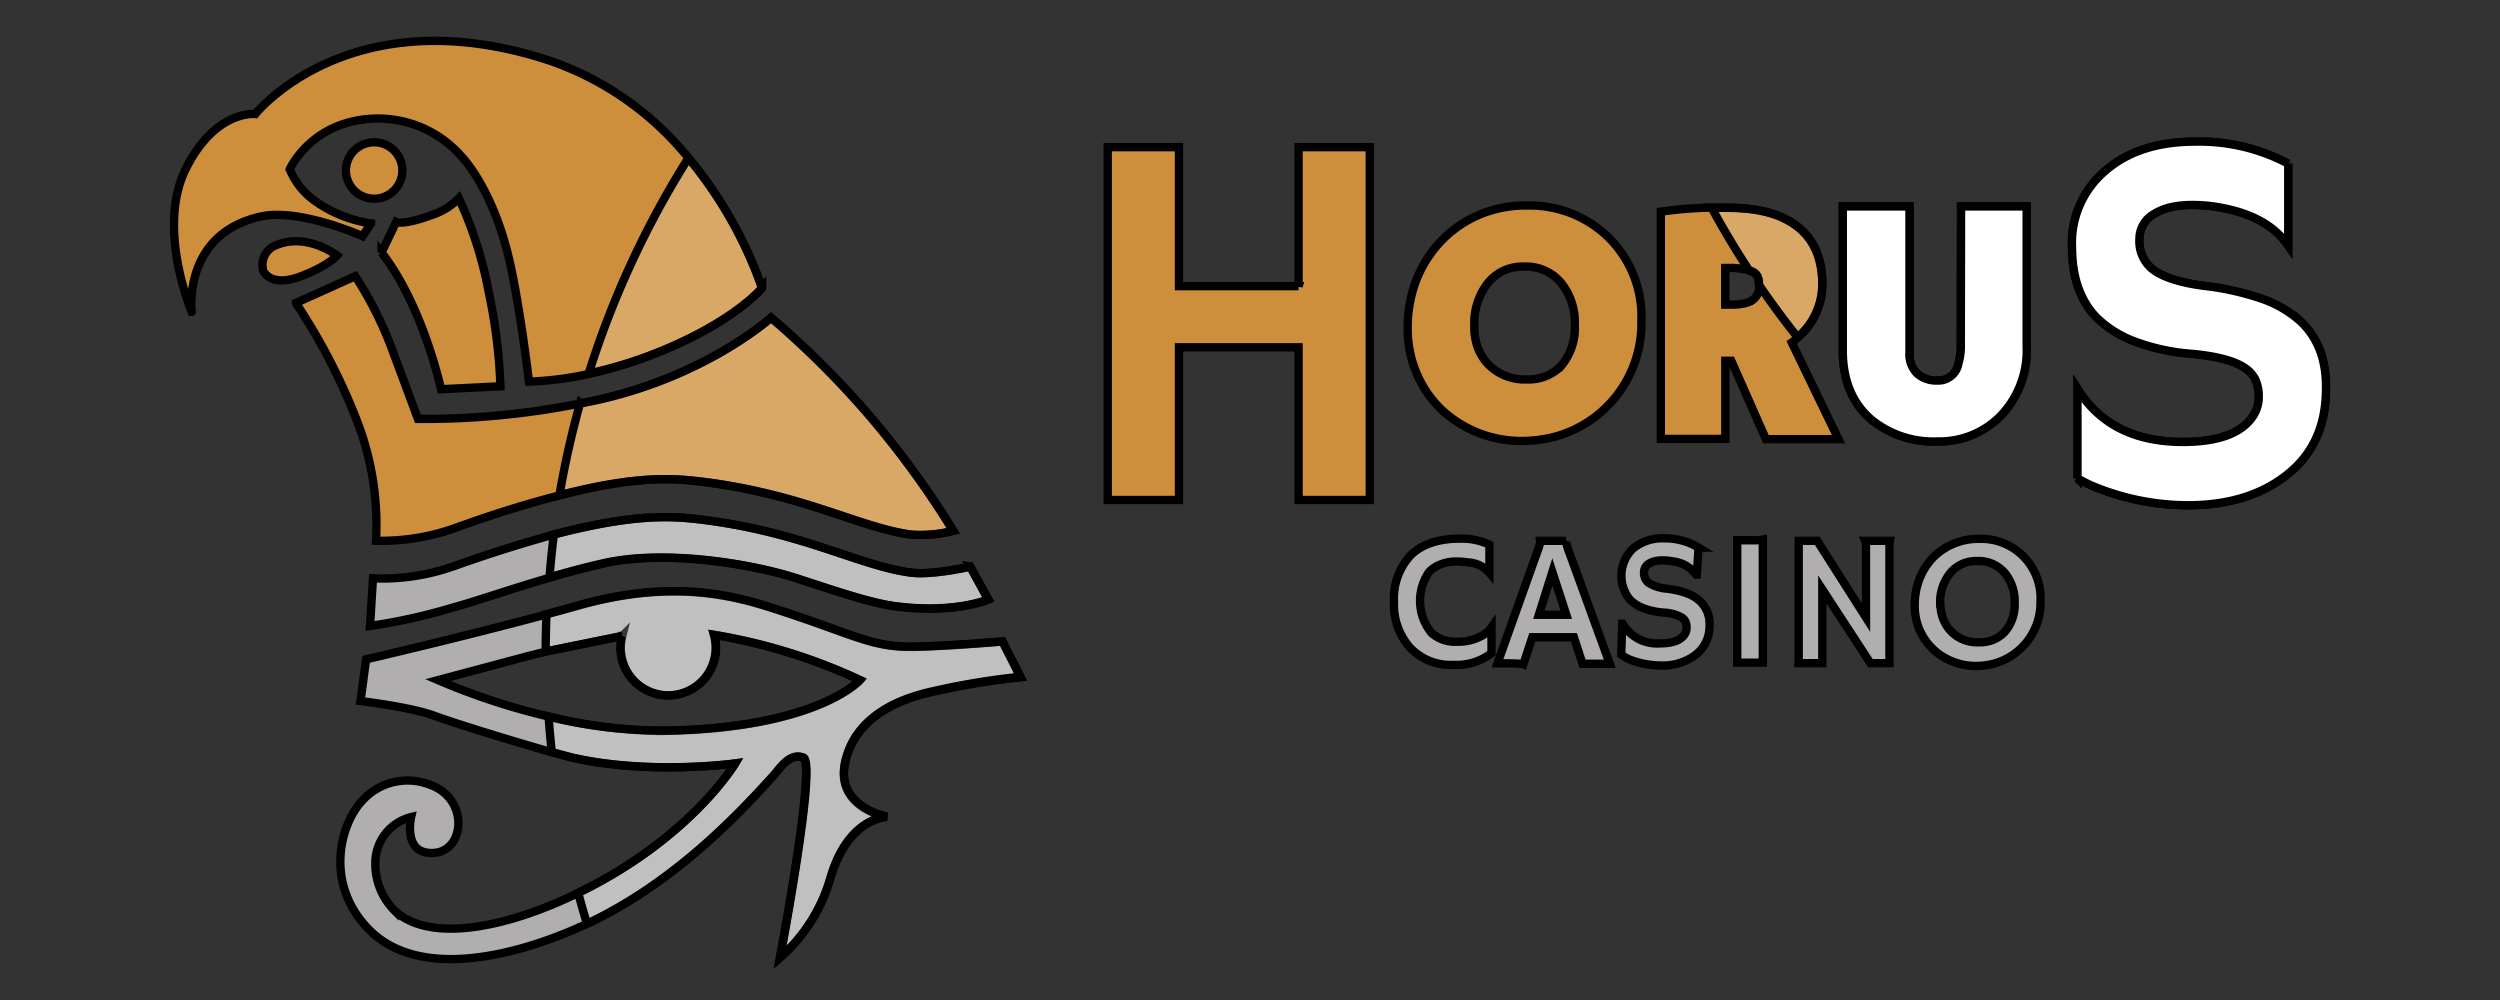 <svg xmlns="http://www.w3.org/2000/svg" xmlns:xlink="http://www.w3.org/1999/xlink" width="300" height="120" xmlns:v="https://betzillion.org"><rect width="100%" height="100%" fill="#333333" stroke="none"/><g stroke="null"><path d="M175.213 64.637a7.824 7.824 0 0 1 3.518.724v3.378h0a3.62 3.62 0 0 0-2.599-1.253 8.808 8.808 0 0 0-1.485-.102 4.91 4.91 0 0 0-1.754.334 3.712 3.712 0 0 0-1.411.928 6.088 6.088 0 0 0 .288 7.295 4.186 4.186 0 0 0 2.979 1.067 5.912 5.912 0 0 0 3.434-.928 3.072 3.072 0 0 0 .798-.789h0v3.091a6.905 6.905 0 0 1-4.566 1.401 6.692 6.692 0 0 1-5.281-2.144 7.805 7.805 0 0 1-1.856-5.411 7.648 7.648 0 0 1 2.014-5.615q2.051-1.977 5.921-1.977zm7.601 15.045q-.928-.084-2.227-.084h-.891l4.808-13.467a6.023 6.023 0 0 0 .316-1.058.566.566 0 0 0 0-.176h0 1.522 1.596a.26.26 0 0 0 0 .121 5.207 5.207 0 0 0 .325 1.142l4.91 13.495h-3.267l-1.039-3.183h-4.993l-1.058 3.211zm5.142-5.912l-1.671-5.142-1.624 5.142h3.295zm15.871-8.056l-.213 3.239h-.084a4.019 4.019 0 0 0-2.784-1.587 6.497 6.497 0 0 0-1.188-.121 4.242 4.242 0 0 0-.975.102 2.376 2.376 0 0 0-.696.278 1.207 1.207 0 0 0-.603 1.049 1.531 1.531 0 0 0 .529 1.253 4.78 4.78 0 0 0 2.2.715 10.729 10.729 0 0 1 2.469.575 4.641 4.641 0 0 1 1.522.928 3.712 3.712 0 0 1 1.142 2.859 4.325 4.325 0 0 1-1.856 3.712 6.543 6.543 0 0 1-3.954 1.142 10.46 10.46 0 0 1-3.805-.724 5.216 5.216 0 0 1-.984-.575l.121-3.712h.046a4.78 4.78 0 0 0 4.492 2.357c1.485 0 2.46-.353 2.942-1.067a1.504 1.504 0 0 0 .241-.817 1.708 1.708 0 0 0-.139-.743 1.364 1.364 0 0 0-.473-.501 4.863 4.863 0 0 0-2.153-.566 9.04 9.04 0 0 1-2.478-.548 4.641 4.641 0 0 1-1.541-.984 4.539 4.539 0 0 1 .343-6.144 5.569 5.569 0 0 1 3.787-1.234 7.796 7.796 0 0 1 4.093 1.114zm4.641-.882h1.336.807a3.963 3.963 0 0 0 .928-.084v14.776h-3.072V64.832zm7.313 14.748a4.771 4.771 0 0 0 .065-.817V64.897h2.218l5.856 9.207v-8.455a1.476 1.476 0 0 0-.111-.752h2.989a6.655 6.655 0 0 0-.065.928V79.58h-2.283l-5.773-8.854v8.854h-2.896zm16.14-1.736a7.007 7.007 0 0 1-1.587-2.292 7.304 7.304 0 0 1-.566-2.951 8.52 8.52 0 0 1 .538-3.044 7.833 7.833 0 0 1 1.55-2.534 7.425 7.425 0 0 1 2.432-1.708 7.536 7.536 0 0 1 3.193-.65 7.119 7.119 0 0 1 7.379 7.471 7.583 7.583 0 0 1-5.671 7.518 8.743 8.743 0 0 1-2.246.26 7.601 7.601 0 0 1-5.003-2.023l-.019-.046zm.928-5.411a5.058 5.058 0 0 0 .343 1.856 4.325 4.325 0 0 0 4.269 2.784 4.037 4.037 0 0 0 3.109-1.244 4.975 4.975 0 0 0 1.188-3.527 5.365 5.365 0 0 0-1.142-3.499 4.102 4.102 0 0 0-3.378-1.476 3.982 3.982 0 0 0-3.276 1.522 5.569 5.569 0 0 0-1.142 3.583h.028z" fill="#b0aeae"/><g fill="#ce8f3c"><path d="M155.825 34.343h-14.349V17.656h-8.548v42.341h8.548V41.675h14.349v18.321h8.548v-42.34h-8.548v16.688zm36.957-6.079a13.569 13.569 0 0 0-9.578-3.601 14.154 14.154 0 0 0-5.921 1.207 13.848 13.848 0 0 0-4.52 3.239 14.414 14.414 0 0 0-2.859 4.641 15.982 15.982 0 0 0-.984 5.569 13.829 13.829 0 0 0 1.086 5.504 13.096 13.096 0 0 0 2.97 4.325 14.033 14.033 0 0 0 9.337 3.768 16.307 16.307 0 0 0 4.13-.473 14.089 14.089 0 0 0 10.525-13.922 13.328 13.328 0 0 0-4.186-10.256zm-5.439 15.639a5.392 5.392 0 0 1-4.139 1.624 6.07 6.07 0 0 1-4.566-1.754 5.977 5.977 0 0 1-1.281-1.995 7.044 7.044 0 0 1-.436-2.664 7.833 7.833 0 0 1 1.587-5.105 5.272 5.272 0 0 1 4.371-2.014 5.448 5.448 0 0 1 4.511 2.014 7.573 7.573 0 0 1 1.587 4.956 7.082 7.082 0 0 1-1.633 4.938z"/><use xlink:href="#B"/><path d="M215.011 41.1a5.708 5.708 0 0 0 .687-.566l.195-.176a8.353 8.353 0 0 0 2.784-6.283c0-3.091-1.039-5.448-3.091-6.979s-4.743-2.181-8.511-2.181h-1.633a45.728 45.728 0 0 0-4.9.325l-1.244.158v27.268h7.741V43.29h.715l4.158 9.411h8.706L215.011 41.1zm-4.641-5.142a2.784 2.784 0 0 1-.928.427 6.701 6.701 0 0 1-1.717.167h-.696v-4.399h.381a8.084 8.084 0 0 1 2.497.306 2.664 2.664 0 0 1 .529.223c.195.111.659.381.659 1.522h0a1.968 1.968 0 0 1-.696 1.736l-.028.019z"/><use xlink:href="#C"/></g><g fill="#fff"><use xlink:href="#B" opacity=".22"/><path opacity=".22" d="M218.677 34.102c0-3.091-1.039-5.448-3.091-6.979s-4.733-2.181-8.502-2.181h-1.68q2.088 3.842 4.483 7.499a2.664 2.664 0 0 1 .529.223c.195.111.659.381.659 1.522h0q2.2 3.23 4.641 6.283l.195-.167a8.353 8.353 0 0 0 2.766-6.2z"/><use xlink:href="#C" opacity=".22"/></g><g fill="#ce8f3c"><circle r="3.388" cy="20.459" cx="44.896"/><path d="M36.023 33.183c3.369-1.262 4.418-2.515 4.418-2.515s-3.555-2.784-7.258-1.262a2.534 2.534 0 0 0-1.569 3.146c.51.928 1.893 1.578 4.409.631zm9.764-2.886c4.993 6.423 7.137 16.409 7.137 16.409l7.128-.353a64.857 64.857 0 0 0-1.429-11.416A46.879 46.879 0 0 0 55.059 23.8a7.917 7.917 0 0 1-3.174 1.977c-3.48 1.299-4.344.863-4.344.863l-1.754 3.657zm36.828-11.342A36.828 36.828 0 0 0 65.909 7.261c-23.9-7.843-35.269 6.422-35.269 6.422s-4.817-.538-8.353 6.599.715 17.142.715 17.142S21.86 28.143 31.206 26c4.641-1.095 12.298 2.339 12.298 2.339l1.021-1.531a15.268 15.268 0 0 1-6.553-2.571 8.687 8.687 0 0 1-3.202-3.926s2.682-6.088 10.683-6.088a13.319 13.319 0 0 1 10.005 4.641s3.295 3.351 5.346 11.063c1.429 5.346 2.673 15.871 2.673 15.871a40.123 40.123 0 0 0 7.202-.928 52.671 52.671 0 0 0 9.708-3.183c8.214-3.564 11.063-7.137 11.063-7.137a50.777 50.777 0 0 0-8.836-15.592zm22.024 31.287a108.321 108.321 0 0 0-12.121-12.121s-7.852 7.128-21.347 9.987l-1.531.306a95.661 95.661 0 0 1-19.49 1.856l-2.989-8.047a45.06 45.06 0 0 0-4.529-9.077l-7.128 3.211a73.266 73.266 0 0 1 7.314 14.089 34.61 34.61 0 0 1 2.302 14.442 26.442 26.442 0 0 0 9.28-1.448c5.095-1.856 9.281-3.109 12.78-4 8.799-2.283 13.142-2.07 16.465-1.717 12.483 1.429 19.426 5.569 25.681 6.423a15.657 15.657 0 0 0 5.086-.455 108.85 108.85 0 0 0-9.773-13.448z"/></g><path d="M116.417 67.997s-4.576 1.058-7.137.715c-6.283-.826-13.198-4.993-25.681-6.423-3.397-.381-7.898-.566-17.142 1.856a170.31 170.31 0 0 0-12.066 3.824 25.746 25.746 0 0 1-9.634 1.429l-.353 5.717a69.043 69.043 0 0 0 9.652-2.125c3.063-.835 6.989-2.237 11.889-3.657a97.41 97.41 0 0 1 6.283-1.661c7.49-1.782 18.098 0 23.537 1.782 4.873 1.587 8.706 2.905 11.731 3.313 7.184.928 11.137-.817 11.137-.817l-2.218-3.954zm-4.641 15.063a86.946 86.946 0 0 1 10.701-1.782l-2.181-4.288s-7.425.64-11.054.64c-4.641 0-6.775-1.429-15.119-4.177-4.845-1.596-12.52-4.26-24.836-.743l-3.712 1.012c-9.68 2.617-21.644 5.402-21.644 5.402l-.668 5.003s6.061.715 8.919 1.782c2.283.863 9.81 3.165 14.005 4.353l2.404.64c9.281 2.144 19.611.715 19.611.715s-4.641 7.852-16.4 14.284a51.06 51.06 0 0 1-2.45 1.262c-8.567 4.186-17.755 6.033-21.987 2.125a7.917 7.917 0 0 1-2.32-5.884 5.652 5.652 0 0 1 4.288-5.355s-1.077 4.641 2.849 4.288c3.629-.334 4.13-6.59-.715-8.214a7.332 7.332 0 0 0-7.843 1.791c-2.784 2.784-4.817 10.135.705 15.685 6.423 6.423 18.813 2.654 26.043-.715h0c10.673-4.993 18.562-13.532 22.423-17.811.705-.761 1.912-2.784 3.564-2.144s-2.784 24.001-2.784 24.001a20.075 20.075 0 0 0 6.023-9.393c2.135-7.49 6.859-7.49 6.859-7.49s-6.144-1.067-5.077-6.423c.835-3.917 3.972-7.137 10.395-8.567zm-31.751 4.641a58.472 58.472 0 0 1-14.191-1.717 80.208 80.208 0 0 1-13.272-4.371l10.701-2.859 2.283-.575 9.123-1.856a5.717 5.717 0 1 0 11.045-.139 67.604 67.604 0 0 1 17.504 5.42s-5.003 5.736-23.194 6.098z" fill="#b0aeae"/><path opacity=".22" d="M95.701 69.426c4.873 1.587 8.706 2.905 11.722 3.313 7.184.928 11.137-.817 11.137-.817l-2.135-3.926s-4.576 1.058-7.137.715c-6.283-.826-13.198-4.993-25.681-6.423-3.397-.381-7.898-.566-17.142 1.856q-.325 2.552-.52 5.142c1.94-.575 4-1.142 6.283-1.661 7.471-1.763 18.052.028 23.472 1.801zm-2.858 23.621c.705-.77 1.912-2.784 3.564-2.144s-2.784 24.001-2.784 24.001a20.224 20.224 0 0 0 5.996-9.43c2.135-7.49 6.859-7.49 6.859-7.49s-6.144-1.067-5.077-6.423c.789-3.907 3.926-7.128 10.349-8.567a86.946 86.946 0 0 1 10.701-1.782l-2.153-4.251s-7.425.631-11.054.631c-4.641 0-6.775-1.429-15.119-4.177-4.845-1.596-12.52-4.26-24.836-.743-1.142.334-2.395.678-3.712 1.021-.056 1.466-.093 2.933-.093 4.409v.074l9.142-1.856a5.717 5.717 0 1 0 11.045-.139 67.604 67.604 0 0 1 17.504 5.42S98.17 87.32 79.97 87.664a57.608 57.608 0 0 1-14.135-1.68c.102 1.429.223 2.849.381 4.269l2.395.64c9.281 2.135 19.62.715 19.62.715s-4.641 7.843-16.409 14.284c-.807.436-1.624.854-2.441 1.253a129.59 129.59 0 0 0 1.058 3.712c10.683-4.993 18.516-13.541 22.405-17.811zm-1.402-58.5a50.592 50.592 0 0 0-8.826-15.592 110.632 110.632 0 0 0-11.973 25.867 51.882 51.882 0 0 0 9.745-3.137c8.205-3.564 11.054-7.137 11.054-7.137zm-7.843 23.185c12.483 1.429 19.426 5.569 25.681 6.423a15.657 15.657 0 0 0 5.086-.455 109.054 109.054 0 0 0-9.717-13.448 107.662 107.662 0 0 0-12.121-12.131s-7.861 7.128-21.393 9.987l-1.531.306a109.128 109.128 0 0 0-2.469 11.017c8.799-2.274 13.142-2.079 16.465-1.698z" fill="#fff"/></g><defs ><path id="B" d="M275.97 38.483a13.513 13.513 0 0 0-4.362-2.562 32.252 32.252 0 0 0-7.054-1.606q-4.399-.566-6.293-2.033a4.334 4.334 0 0 1-1.531-3.61 3.425 3.425 0 0 1 1.708-2.97 6.72 6.72 0 0 1 1.977-.826 11.722 11.722 0 0 1 2.784-.278 17.811 17.811 0 0 1 3.434.343q5.569 1.049 7.954 4.529v-9.829a22.795 22.795 0 0 0-11.137-2.645q-6.812 0-10.85 3.536a11.286 11.286 0 0 0-3.954 9.114q0 5.439 2.97 8.483a13.105 13.105 0 0 0 4.399 2.784 24.809 24.809 0 0 0 7.091 1.55q4.325.418 6.172 1.615a3.61 3.61 0 0 1 1.355 1.439 4.9 4.9 0 0 1 .418 2.116 4.149 4.149 0 0 1-.705 2.33c-1.364 2.042-4.177 3.072-8.409 3.072q-8.687 0-12.641-6.376v10.738a16.585 16.585 0 0 0 2.385 1.151 29.793 29.793 0 0 0 10.859 2.079q6.85 0 11.323-3.23 5.244-3.712 5.253-10.72.093-5.244-3.146-8.195z"/><path id="C" d="M235.3 41.369a7.425 7.425 0 0 1-.288 2.255 2.46 2.46 0 0 1-2.571 2.042 3.425 3.425 0 0 1-2.376-.835 3.267 3.267 0 0 1-.928-2.562V24.774h-8v17.272c0 3.583 1.142 6.376 3.48 8.353a11.796 11.796 0 0 0 7.87 2.571 10.302 10.302 0 0 0 7.546-3.026 11.314 11.314 0 0 0 3.165-8.353V24.774h-7.87l-.028 16.595z"/></defs></svg>